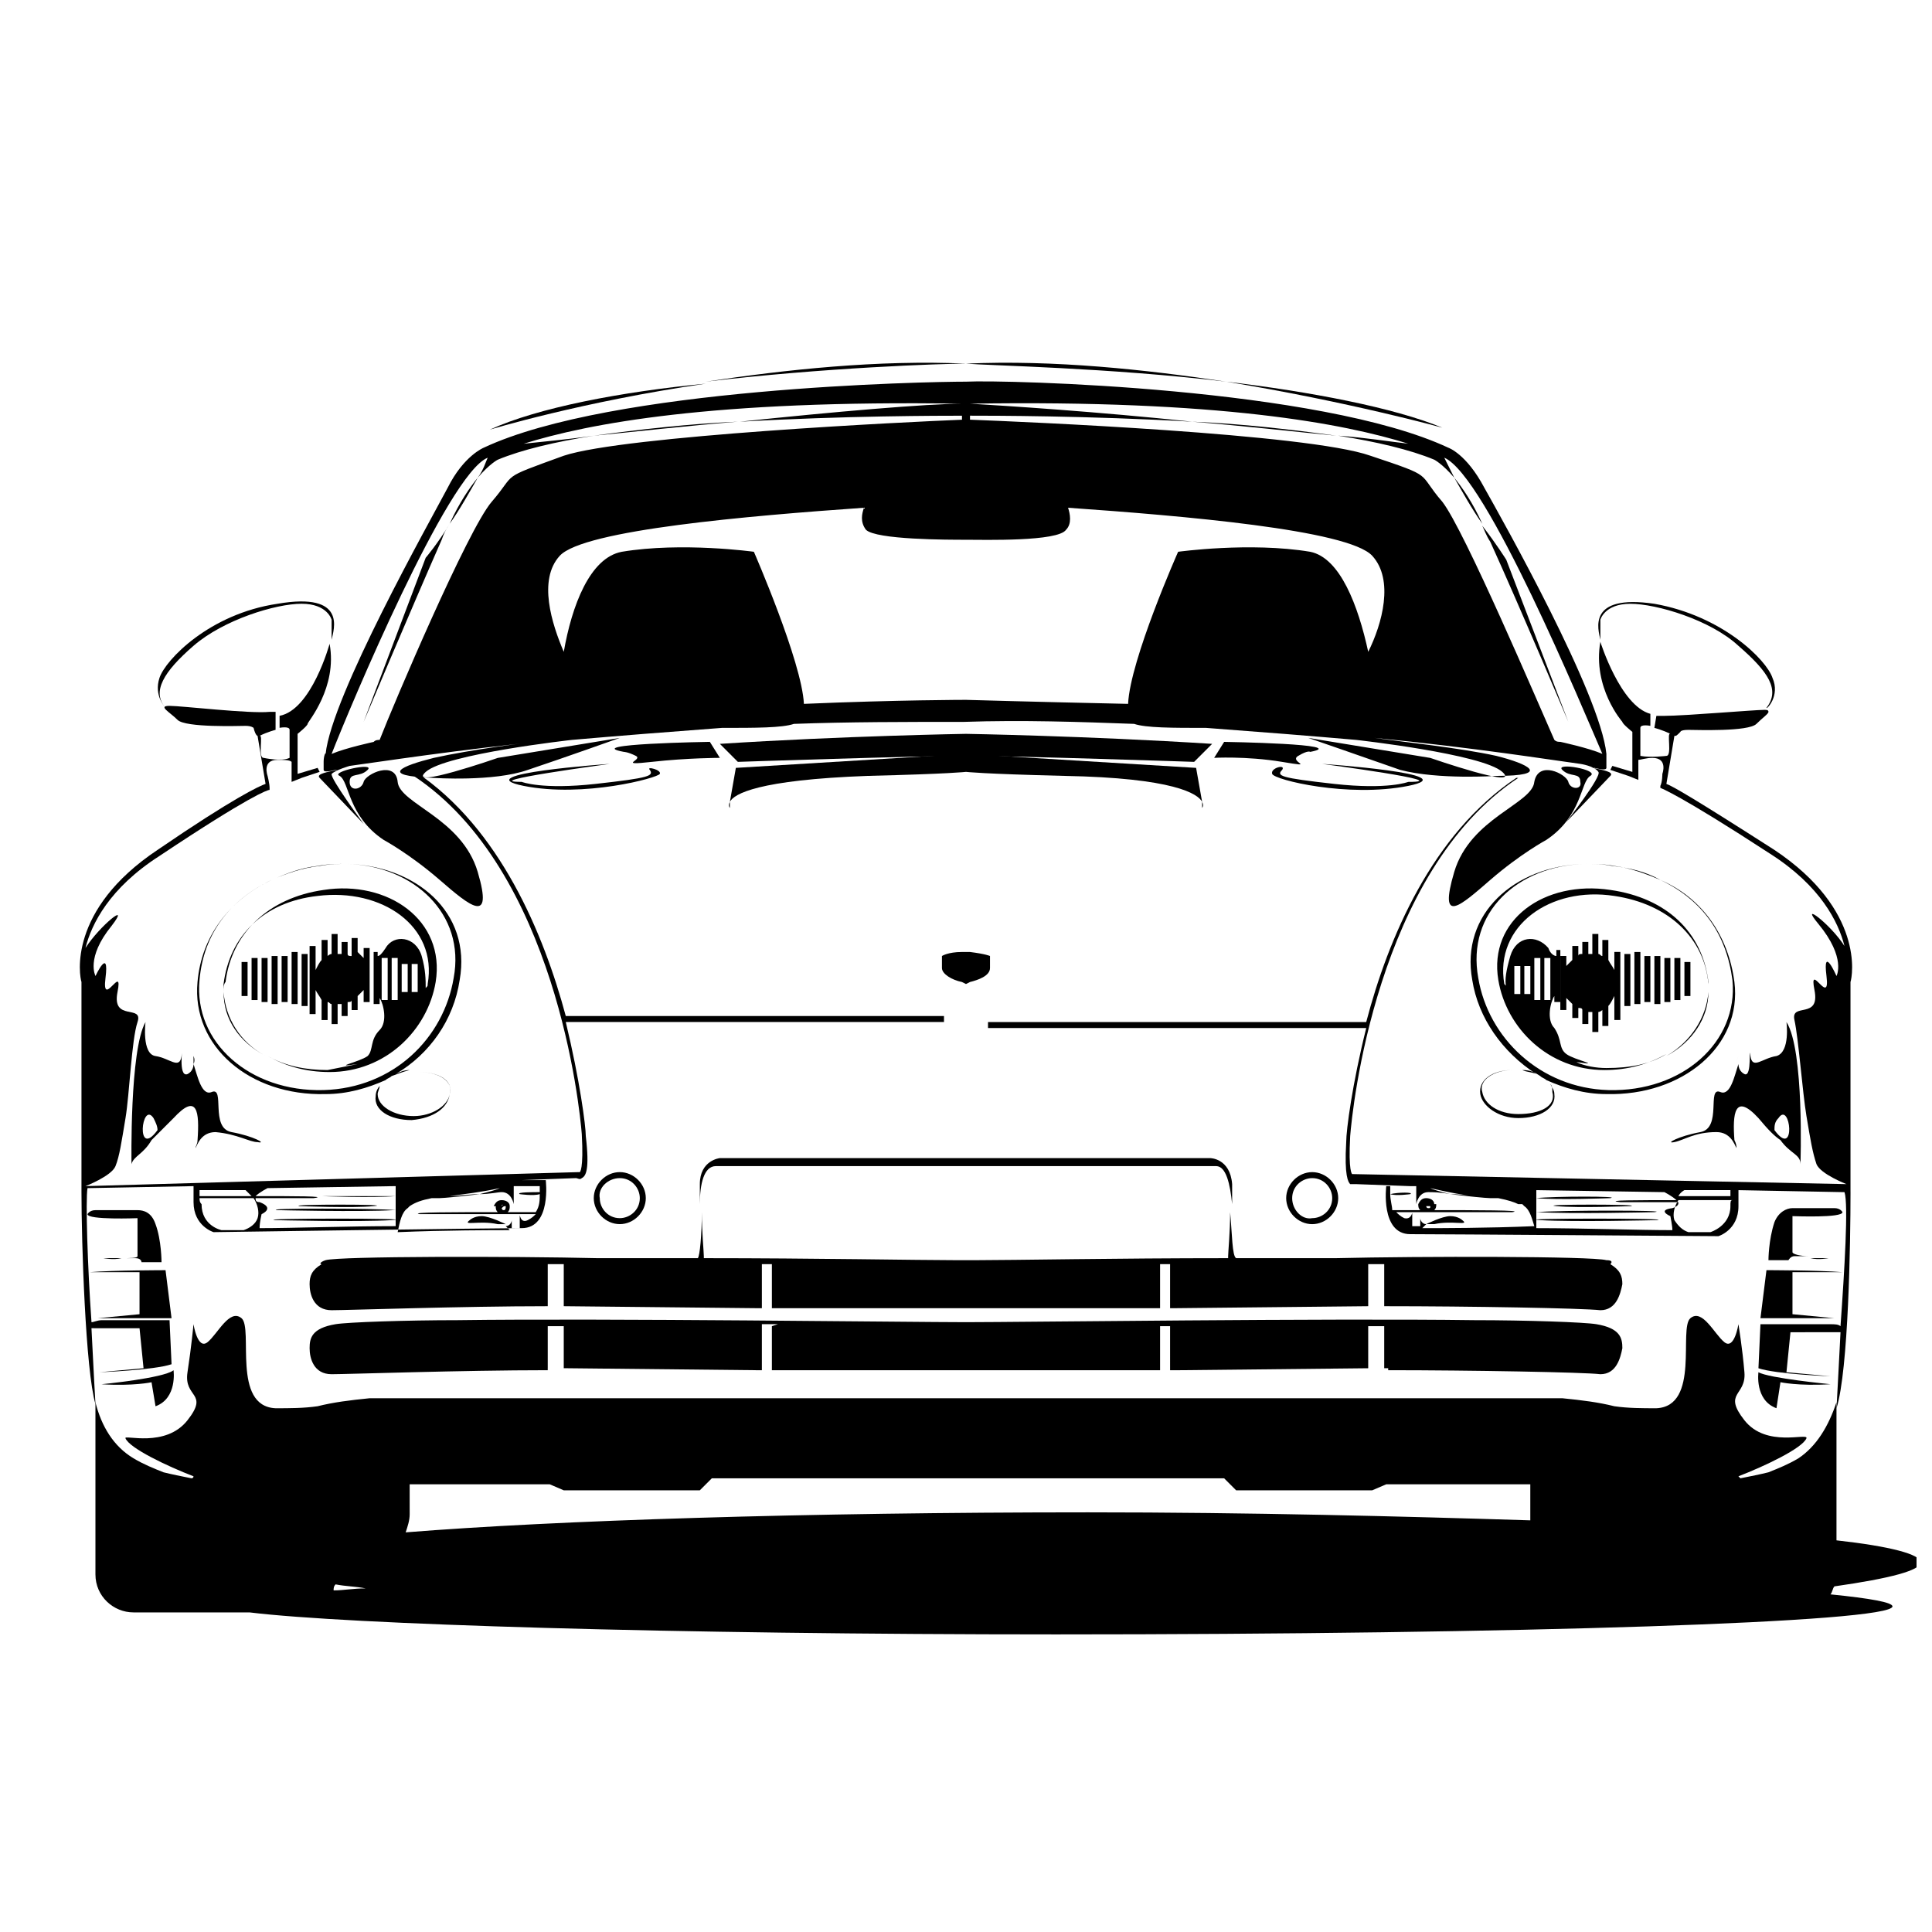<?xml version="1.0" encoding="UTF-8"?>
<!-- Uploaded to: SVG Repo, www.svgrepo.com, Generator: SVG Repo Mixer Tools -->
<svg width="800px" height="800px" version="1.1" viewBox="144 144 512 512" xmlns="http://www.w3.org/2000/svg">
 <defs>
  <clipPath id="a">
   <path d="m169 492h482.9v86h-482.9z"/>
  </clipPath>
 </defs>
 <path d="m406.36 400.53v-3.18s-1.062-0.531-5.305-1.062h-1.062-1.062c-3.711 0-5.305 1.062-5.305 1.062v3.184c0 1.59 2.652 3.184 5.305 3.711l1.062 0.531 1.062-0.531c2.121-0.531 5.305-1.594 5.305-3.715z"/>
 <path d="m465.23 341.13c-33.41-2.121-65.23-2.652-65.23-2.652s-32.352 0.531-65.23 2.652l4.773 4.773s47.199-1.59 60.457-1.59 60.457 1.59 60.457 1.59z"/>
 <path d="m568.11 508.18c4.242 0 5.305-4.242 5.832-6.894 0-2.652-0.531-5.305-6.894-6.363-3.184-0.531-18.562-1.062-32.352-1.062-38.715-0.531-120.38 0.531-134.7 0.531-14.32 0-95.988-1.062-134.7-0.531-13.789 0-29.168 0.531-32.352 1.062-6.363 1.062-6.894 3.711-6.894 6.363 0 2.652 1.062 6.894 5.832 6.894 4.242 0 34.473-1.062 57.273-1.062v-0.531h4.242l50.91 0.531h-0.531 1.59 1.062 2.652 102.88 2.652 1.062 1.59-0.531l50.91-0.531h4.242v0.531c21.754 0.004 51.984 0.535 56.227 1.062zm-274.71-1.59h-4.242v-11.137h4.242zm55.156-11.137v11.668h-2.652v-12.199h4.242zm105.53 11.668h-2.652v-11.668h-1.59 4.242zm52.504-0.531v-11.137h4.242v11.137h-4.242z"/>
 <path d="m628.57 477.43h-4.773c2.121 0.531 4.773 0 4.773 0z"/>
 <path d="m632.28 465.23s-0.531-1.062-2.121-1.062h-9.547-1.59c-1.59 0-3.711 1.062-4.773 3.711-1.59 4.773-1.59 10.078-1.59 10.078h5.305s0.531-1.062 1.59-1.062h3.711c-2.121 0-4.242-0.531-4.242-1.062v-9.543c0.531 0 13.258 0.531 13.258-1.059z"/>
 <path d="m610.54 493.34h19.621l-11.137-1.062v-11.137h13.258c-6.363-0.531-20.152-0.531-20.152-0.531z"/>
 <path d="m615.84 510.3s4.773 1.062 13.258 0.531c0 0-16.441-1.59-19.09-3.184 0 0-1.062 7.426 4.773 9.547z"/>
 <path d="m613.72 323.63c-1.59-4.773-13.258-16.441-31.289-19.621-18.031-2.652-14.848 6.894-14.32 9.547v-5.305s1.062-4.242 7.953-4.242c6.894 0 21.215 4.242 28.637 11.137 7.953 6.894 11.137 11.668 7.426 16.441 0.004 0.527 3.715-3.184 1.594-7.957z"/>
 <path d="m634.4 459.93v-55.684c0.531-1.59 3.711-19.09-20.152-35-20.684-13.258-27.047-16.969-28.637-17.5l2.121-12.727c0.531 0 0.531 0 1.59-1.062 0 0 0-0.531 2.121-0.531 2.121 0 15.91 0.531 18.031-1.59 1.59-1.59 3.184-2.652 3.184-3.184s-0.531-0.531-1.062-0.531c-2.652 0-21.215 1.59-26.516 1.59h-2.121l-0.531 3.184s2.121 0.531 4.242 1.59c-1.062-0.531 0.531 5.832-1.062 5.832 0 0-4.242 0.531-6.894 0v-7.426c0-1.062 2.652-0.531 2.652-0.531v-3.184c-7.953-2.121-13.258-19.09-13.258-19.09-2.121 12.199 5.832 21.215 5.832 21.215 0 0.531 2.652 2.652 2.652 2.652v10.605l-5.305-1.59-0.531 1.062 4.773 1.59 2.652 1.062v-5.305c0.531 0 2.121-0.531 3.711-0.531 4.242 0 2.652 4.242 2.652 4.242s0 2.121-0.531 3.184v0.531s4.773 1.59 29.168 17.5c13.258 8.484 18.031 18.031 19.621 24.395-3.711-5.832-12.199-12.199-6.894-5.832 7.434 9.016 4.781 13.785 4.781 13.785s-3.711-8.484-2.652 0c1.062 8.484-4.773-4.242-3.184 3.711 1.59 7.953-6.363 3.184-5.305 7.953 1.062 4.773 2.121 19.09 3.184 25.457 1.062 6.363 1.59 9.547 2.652 12.727 1.062 2.652 7.953 5.305 7.953 5.305l-130.46-2.652h-0.531s-1.062-0.531-0.531-10.078c0.531-6.894 6.894-70.004 44.547-94.93l-0.523 0.008c-22.273 14.848-33.941 42.426-39.773 64.699h-100.23v1.59h100.23c-3.711 14.848-5.305 27.047-5.305 30.23-0.531 9.016 0.531 10.605 1.062 11.137h1.59l14.32 0.531h-6.363s-1.59 12.727 6.363 12.727c7.957 0 81.672 0.531 81.672 0.531s5.305-1.59 5.305-7.953v-4.242l28.105 0.531c1.062 3.184 0 20.684-1.062 35.531-0.531-0.531-1.59-0.531-2.652-0.531h-4.773-13.789l-0.531 11.668c4.773 1.59 19.09 2.121 19.09 2.121l-11.668-1.062 1.062-10.605 12.203-0.004h1.062c-0.531 10.605-1.062 20.152-1.062 20.152 3.18-10.074 3.711-44.016 3.711-57.273zm-47.73-121.45v0 0zm-73.715 119.86m-0.531 2.121c1.59 0.531 5.305 0 5.305 0 1.062-0.531-3.18-0.531-5.305 0v-2.121h6.894v4.773s0.531-3.184 3.184-3.184c1.062 0 3.184 0 5.832 0.531-2.121-0.531-4.242-1.062-5.305-1.59 4.773 1.062 9.547 2.121 13.258 2.121-2.121 0-5.305-0.531-7.953-0.531 4.242 0.531 9.547 1.062 10.605 1.062h2.121c2.652 0.531 4.242 1.062 5.305 1.59h-22.273c0-1.062-1.062-1.59-2.121-1.59-1.062 0-1.59 0.531-2.121 1.59-1.59 0-2.121 0 0 0 0 0.531 0 1.062 0.531 1.59h-7.426c0-1.062-0.531-2.652-0.531-4.242zm10.609 3.18c0 0.531 0 0.531-0.531 0.531s-0.531-0.531-0.531-0.531h1.062zm-1.062 0c0.531-0.531 0.531-0.531 0 0h0.531-0.531zm-1.059 5.836 1.062-1.062c-1.062 0-1.59-1.062-1.59-1.59v2.121h-1.062-1.062v-3.184c0-1.062 0 1.59-2.121 1.062-1.062-0.531-1.59-1.062-2.121-1.59h6.363v1.062-1.062h2.652 21.742c3.711-0.531-10.078-0.531-20.684-0.531 0.531-0.531 0.531-1.062 0.531-1.59h22.805l0.531 0.531c1.59 1.062 2.121 3.711 2.652 5.305-12.73 0.527-24.926 0.527-29.699 0.527zm65.758-3.184s0.531 2.652 0.531 3.711c-9.016 0-23.336-0.531-36.062-0.531v-4.242h0.531c9.016 0.531 30.758 0 30.758 0 5.305-0.531-25.457-0.531-31.289 0v-1.59h0.531-0.531v-2.121c5.832 0.531 19.621 0 19.621 0 3.184-0.531-14.848-0.531-19.621 0v-2.121l33.941 0.531s2.121 1.062 3.184 2.121c-10.078 0-19.621 0-14.848 0.531h15.379c0 0.531 0 1.062-1.59 1.59-4.246 0.531-0.535 2.121-0.535 2.121zm15.91-2.652c0 5.305-5.305 6.894-5.305 6.894h-5.832c-1.59-0.531-2.652-1.59-3.711-3.184-0.531-1.59 0-3.711 1.062-5.305h14.32c-0.535 0.004-0.535 0.535-0.535 1.594zm0-2.652h-13.789c0.531-1.062 1.59-1.59 1.59-1.59h12.199v1.59z"/>
 <path d="m462.58 356.51v1.59s0.527-0.527 0-1.59z"/>
 <path d="m459.93 255.75c13.258 1.062 27.047 2.652 38.184 3.711-11.668-1.59-24.926-3.18-38.184-3.711z"/>
 <path d="m559.62 335.3-16.441-42.957s-2.652-4.242-6.363-9.016c0.531 1.062 1.062 2.652 2.121 4.242 7.957 17.504 20.684 47.73 20.684 47.73z"/>
 <path d="m529.4 270.6c2.121 3.711 4.773 8.484 7.426 12.199-2.652-5.832-5.305-9.547-7.426-12.199z"/>
 <path d="m584.02 377.2c-3.711-1.59-7.953-3.184-12.199-3.711-2.652-0.531-5.305-0.531-7.953-0.531 2.652 0 4.773 0 7.426 0.531 4.769 0.527 9.012 1.59 12.727 3.711z"/>
 <path d="m584.02 377.2c11.137 5.305 17.5 14.32 19.09 26.516 1.59 16.441-13.258 29.699-32.879 29.168-18.031-0.531-31.82-13.789-34.473-29.699-3.184-17.5 10.605-29.699 28.105-30.23-18.562 0.531-32.879 13.258-29.699 30.758 1.59 10.078 7.953 19.09 16.969 24.926-1.062-0.531-2.652-0.531-3.711-1.062h-2.121 2.121c2.121 0 3.184 0.531 4.773 1.59 0.531 0.531 1.062 0.531 1.59 1.062l1.59 1.59-1.59-1.59c4.773 2.121 10.078 3.711 15.91 3.711 20.152 0.531 36.062-12.727 33.941-29.699-1.59-12.191-8.48-22.266-19.617-27.039z"/>
 <path d="m546.37 439.24c-5.305 0-9.016-2.652-9.547-5.832-1.062-3.184 3.184-5.832 7.953-5.832-5.305 0-9.016 2.652-8.484 6.363 0.531 3.184 4.773 6.363 10.078 6.363 5.832 0 10.078-2.652 9.547-6.363 0-1.062-0.531-1.59-1.062-2.652 0.531 0.531 0.531 1.062 0.531 2.121 1.062 3.711-3.18 5.832-9.016 5.832z"/>
 <path d="m541.07 403.71c2.121 12.727 13.258 23.863 28.105 23.863 6.363 0 11.668-1.59 16.441-4.242-4.242 2.652-9.547 3.711-15.91 3.711-2.652 0-5.832-0.531-7.953-1.59 7.426 1.062-0.531-0.531-2.652-2.121-2.121-1.59-1.062-3.711-3.184-6.894-2.121-2.121-1.062-6.894 0-8.484v1.59h1.59v-13.789h-1.062l0.004 1.594c-0.531 0-1.59-0.531-2.121-2.121-3.184-3.715-8.484-3.184-10.078 2.121-1.062 3.711-1.59 6.363-1.062 8.484 0-0.531 0-0.531-0.531-1.062-2.652-15.379 12.199-25.984 29.168-23.336 14.32 2.121 23.863 11.137 24.926 23.336v2.121-2.652c-1.59-13.258-11.137-22.273-25.984-24.395-17.5-2.648-32.348 7.957-29.695 23.867zm12.195-5.832h1.59v11.137h-1.59zm-2.652 0h1.59v11.137h-1.59zm-2.648 2.121h1.59v7.426h-1.59zm-2.652 0h1.59v7.426h-1.59z"/>
 <path d="m585.61 423.86c6.894-3.711 11.137-10.078 11.137-16.969-0.531 6.891-4.773 13.258-11.137 16.969z"/>
 <path d="m571.82 401.06c-0.531-1.062-1.062-1.59-1.59-2.652v-5.305h-1.59v4.242c-0.531 0-0.531-0.531-1.062-0.531v-5.305h-1.59v5.305h-1.062v-3.184h-1.59v3.184c-0.531 0-1.062 0-1.062 0.531v-2.652h-1.59v3.711l-1.59 1.59v-2.652h-1.59v6.363 0.531 0.531 6.894h1.59v-3.184l1.59 1.59v3.711h1.59v-2.652c0.531 0 1.062 0 1.062 0.531v3.711h1.59v-3.184h1.062v5.305h1.59v-5.305c0.531 0 1.062-0.531 1.062-0.531v4.242h1.59v-5.305c0.531-0.531 1.062-1.59 1.59-2.652v6.363h1.59v-18.031h-1.59z"/>
 <path d="m577.13 396.29h1.59v13.789h-1.59z"/>
 <path d="m582.43 397.35h1.59v12.727h-1.59z"/>
 <path d="m587.73 397.88h1.59v11.137h-1.59z"/>
 <path d="m590.39 398.94h1.59v9.016h-1.59z"/>
 <path d="m585.08 397.88h1.59v11.668h-1.59z"/>
 <path d="m579.78 397.35h1.59v12.199h-1.59z"/>
 <path d="m574.48 396.82h1.59v13.789h-1.59z"/>
 <path d="m559.62 351.21c-0.531-2.121-7.953-5.832-9.016 0-0.531 5.832-16.969 9.547-21.215 23.863-4.242 14.32 1.59 9.016 9.547 2.121 7.953-6.894 14.848-10.605 14.848-10.605 9.547-6.363 9.016-15.379 11.668-16.969 2.652-1.59-9.547-3.711-7.426-1.59s4.773 0.531 4.773 3.184c0.535 2.117-2.648 2.117-3.18-0.004z"/>
 <path d="m599.93 433.41c-3.711-1.59 0.531 9.547-5.305 10.605-5.832 1.062-9.547 3.184-6.894 2.652 2.652-0.531 5.305-2.652 11.137-2.652 3.711 0 4.773 3.184 5.305 4.242 0-0.531 0-1.062-0.531-2.121-0.531-6.894 0-12.727 6.363-5.832 2.652 3.184 4.242 4.773 5.832 5.832 2.652 3.711 5.305 3.711 5.305 6.363 0 0 1.062-30.23-3.711-37.652 0 0 1.062 7.953-2.652 9.016-3.711 0.531-6.363 3.711-6.894 0-0.531-3.711 0.531 5.832-1.59 4.773-1.062-0.531-1.59-1.59-1.59-2.652-1.059 3.184-2.121 8.484-4.773 7.426zm15.383 6.894c3.184-4.773 4.773 11.137-1.062 3.184 0-1.062 0-2.125 1.062-3.184z"/>
 <path d="m604.18 425.98c0-1.062 0.531-2.121 0.531-2.121-0.004 0-0.531 1.059-0.531 2.121z"/>
 <path d="m483.79 345.91c9.547 1.59 1.59 0 4.242-1.59s3.184-1.062 3.184-1.062c11.137-2.121-22.805-2.652-22.805-2.652l-2.652 4.242c-0.527 0 8.484-0.531 18.031 1.062z"/>
 <path d="m517.2 352.27c15.91-3.184-22.805-5.832-22.805-5.832s36.062 4.773 22.805 4.773c0 0-5.305 2.121-19.621 0.531-14.32-1.594-15.379-2.125-13.789-3.715 1.062-1.59-3.184-0.531-2.652 1.062 0.531 1.59 20.152 6.359 36.062 3.18z"/>
 <path d="m498.64 461.52c0-3.711-3.184-6.894-6.894-6.894-3.711 0-6.894 3.184-6.894 6.894s3.184 6.894 6.894 6.894c3.711 0 6.894-3.18 6.894-6.894zm-12.199 0c0-3.184 2.652-5.305 5.305-5.305 3.184 0 5.305 2.652 5.305 5.305 0 3.184-2.652 5.305-5.305 5.305-2.652 0.531-5.305-2.121-5.305-5.305z"/>
 <path d="m468.94 245.14c-21.215-3.184-45.609-5.832-68.941-4.773-23.336-1.062-47.73 1.59-68.941 4.773 31.289-3.711 62.578-4.773 68.941-4.773 6.363 0.531 37.652 1.059 68.941 4.773z"/>
 <path d="m468.94 245.14c32.352 5.305 57.273 12.199 57.273 12.199-12.727-5.305-35-9.547-57.273-12.199z"/>
 <path d="m524.09 468.41c4.773-1.062 9.547 0.531 7.426-1.062 0 0-1.062-1.062-3.184-1.062-2.121 0-6.363 2.121-6.363 2.121 0.531 0.004 1.062 0.004 2.121 0.004z"/>
 <path d="m556.45 463.64c5.832 0.531 19.621 0 19.621 0 4.242-0.531-25.457-0.531-19.621 0z"/>
 <path d="m552.2 467.35c9.016 0.531 30.758 0 30.758 0 6.363-0.531-39.773-0.531-30.758 0z"/>
 <path d="m470 465.23c0 5.305-0.531 10.605-0.531 11.668v0.531c-29.699 0-57.273 0.531-66.82 0.531h-5.305c-9.547 0-37.652-0.531-66.82-0.531v-0.531c0-1.062-0.531-6.363-0.531-11.668 0 5.832-0.531 11.668-1.062 12.199h-26.516c-22.801-0.535-68.406-0.535-72.121 0.527-1.59 0.531-1.59 1.062-1.062 1.062-2.652 1.59-3.184 3.184-3.184 5.305 0 2.652 1.062 6.894 5.832 6.894 4.242 0 34.473-1.062 57.273-1.062h4.242l51.441 0.531h-0.531 1.062 0.531 2.652 102.89 2.652 0.531 1.062-0.531l51.441-0.531h4.242c22.805 0 52.504 0.531 57.273 1.062 4.242 0 5.305-4.242 5.832-6.894 0-2.121-0.531-3.711-3.184-5.305 0.531-0.531 0.531-1.062-1.062-1.062-3.703-1.062-49.312-1.062-71.586-0.531h-26.516c-1.062-0.531-1.062-6.363-1.594-12.195zm-176.6 24.922h-4.242v-11.137h3.711 0.531zm55.156 0.531h-2.652v-11.668h2.652zm105.53 0h-2.652v-11.668h2.652zm52.504-11.668h0.531 3.711v11.137h-4.242z"/>
 <path d="m229.77 345.91v2.121c0 0.531 1.062 0.531 3.184 0h0.531c-2.652 0.531-5.832 1.062-4.773 2.121l11.668 12.199s-9.016-12.199-8.484-13.258c1.062-1.062 4.773-2.121 4.773-2.121 7.953-1.062 28.105-4.242 54.625-6.894-7.426 0.531-22.805 2.652-32.352 4.773-8.484 2.121-14.848 4.773 0 5.305 0 0 15.91 1.062 24.926-2.121 9.547-3.184 24.395-8.484 24.395-8.484l-32.352 5.305s-24.395 8.484-19.09 3.711c5.305-4.773 38.715-8.484 38.715-8.484 12.199-1.062 25.457-2.121 39.773-3.184 9.016 0 15.91 0 19.09-1.062 14.32-0.531 29.699-0.531 45.078-0.531 15.379-0.531 30.758 0 45.078 0.531 3.184 1.062 10.078 1.062 19.09 1.062 14.32 1.062 27.578 2.121 39.773 3.184 0 0 33.41 3.711 38.715 8.484 5.305 4.773-19.09-3.711-19.09-3.711l-32.352-5.305s15.379 5.305 24.395 8.484c10.074 2.648 25.453 1.586 25.453 1.586 14.848 0 8.484-3.184 0-5.305-9.547-2.121-24.926-3.711-32.352-4.773 27.047 2.652 46.668 5.832 54.625 6.894 0 0 3.711 0.531 4.773 2.121 1.062 1.062-8.484 13.258-8.484 13.258l11.668-12.199c1.062-1.062-2.121-1.59-4.773-2.121h0.531c2.121 0.531 3.184 0.531 3.184 0v-1.59-2.121c-1.59-15.91-27.578-62.047-32.352-70.535-4.773-9.016-9.547-10.605-9.547-10.605-33.941-15.91-117.2-18.031-127.81-17.5-10.605 0-93.867 1.59-127.81 17.5 0 0-5.305 2.121-9.547 10.605-4.773 9.016-30.758 55.152-32.352 70.535 0-0.527-0.527 0.531-0.527 2.125zm171.29-90.688v-1.062c5.305 0 31.289 0 58.867 1.59-24.926-2.652-49.852-4.242-58.867-4.773 66.289-1.062 99.172 5.305 116.14 10.605-4.773-0.531-11.137-1.59-18.562-2.121 10.078 1.59 19.09 3.711 25.457 6.363 0 0 2.121 1.062 5.305 4.773-1.062-2.121-2.121-4.242-2.652-5.305 11.137 4.773 36.594 66.289 41.895 78.488-3.711-1.59-11.137-3.184-11.137-3.184-0.531 0-1.062 0-1.59-0.531-4.242-9.547-23.863-55.684-29.699-63.109-6.894-7.953-1.59-6.363-19.09-12.199-16.441-5.82-92.277-9.004-106.07-9.535zm25.457 29.168c1.59-1.59 1.062-4.242 0.531-5.832 30.23 2.121 74.246 5.832 80.609 12.727 5.832 6.363 2.652 18.031-1.062 25.457-2.652-12.199-7.426-24.926-15.379-26.516-15.91-2.652-35 0-35 0s-12.727 28.637-13.258 40.305c-24.926-0.531-42.957-1.062-42.957-1.062s-18.031 0-42.957 1.062c-0.531-11.137-13.258-40.305-13.258-40.305s-19.09-2.652-35 0c-8.484 1.59-13.258 14.32-15.379 26.516-3.184-7.426-6.894-19.09-1.062-25.457 6.363-6.894 50.383-10.605 80.609-12.727-0.531 1.59-1.062 3.711 0.531 5.832 2.652 2.652 21.742 2.652 26.516 2.652 4.769 0 24.395 0.531 26.516-2.652zm-153.27-19.09s0.531 0 0 0c-0.531 1.062-1.062 3.184-2.652 5.305 3.184-3.711 5.305-4.773 5.305-4.773 6.363-2.652 15.379-4.773 25.457-6.363-7.426 1.062-13.789 1.59-18.562 2.121 16.969-5.305 49.852-11.668 116.14-10.605-9.016 0-33.941 2.121-58.867 4.773 27.578-1.59 53.562-1.59 58.867-1.59v1.062c-13.789 0.531-89.625 4.242-105.54 9.547-17.5 6.363-12.199 4.242-19.09 12.199-6.363 7.426-25.984 53.562-29.699 63.109-0.531 0-1.062 0-1.59 0.531 0 0-7.426 1.59-11.137 3.184 4.769-12.211 30.758-74.258 41.363-78.5z"/>
 <path d="m176.2 477.43h-4.773c0.004 0 2.652 0.531 4.773 0z"/>
 <path d="m176.2 477.43h3.711c1.59 0 1.59 1.062 1.59 1.062h5.305s0-5.832-1.59-10.078c-1.062-3.184-3.184-3.711-4.773-3.711h-1.59-9.547c-1.59 0-2.121 1.062-2.121 1.062 0 1.59 13.258 1.062 13.258 1.062v10.078c0.004 0.523-2.117 0.523-4.242 0.523z"/>
 <path d="m169.84 493.34h19.621l-1.59-12.727s-13.789 0-20.152 0.531h13.258v11.137z"/>
 <path d="m169.31 495.99h11.668l1.062 10.605-11.668 1.062s14.32-0.531 19.09-2.121l-0.531-11.668h-13.258-4.773c-1.062 0-2.121 0.531-2.652 0.531-1.062-14.848-1.59-32.352-1.062-35.531l28.105-0.531v4.242c0 6.363 5.305 7.953 5.305 7.953s73.715-1.062 81.672-1.062c7.953 0 6.363-12.727 6.363-12.727h-6.363l14.32-0.531c0.531 0 1.062 0.531 1.59 0 1.062-0.531 2.121-2.121 1.062-11.137 0-2.652-1.59-14.848-5.305-30.23h100.23v-1.59l-100.23 0.004c-5.832-21.742-17.5-49.852-39.773-64.699l-0.531 1.062c37.652 24.926 44.016 88.035 44.547 94.93 0.531 9.547-0.531 10.078-0.531 10.078h-0.531l-130.46 3.707s6.894-2.652 7.953-5.305c1.062-2.652 1.59-6.363 2.652-12.727 1.062-6.363 1.59-20.684 3.184-25.457 1.59-4.773-6.894 0-5.305-7.953s-4.242 4.773-3.184-3.711c1.062-8.488-2.648-0.535-2.648-0.535s-2.652-4.773 4.242-13.258c5.305-6.894-3.184 0-6.894 5.832 1.59-6.363 6.363-15.91 19.621-24.395 23.863-15.91 28.637-17.5 29.168-17.5v-0.531c0-1.062-0.531-3.184-0.531-3.184s-1.59-4.242 2.652-4.242c1.59 0 3.184 0 3.711 0.531v5.305l2.652-1.062 4.773-1.59-0.531-1.062-5.305 1.59v-10.605s2.652-2.121 2.652-2.652 7.953-9.547 5.832-21.215c0 0-4.773 17.5-13.258 19.09v3.184s2.652-0.531 2.652 0.531v7.426c-2.121 1.062-6.894 0-6.894 0-1.59 0 0-6.363-1.062-5.832 2.121-1.062 4.242-1.59 4.242-1.59l0.004-4.769h-1.59c-5.305 0.531-23.336-1.59-26.516-1.59-3.184 0 0 1.59 2.121 3.711 2.121 2.121 16.441 1.59 18.031 1.59 1.59 0 2.121 0.531 2.121 0.531 0.531 2.121 1.059 2.121 1.059 2.121l2.121 12.727c-1.59 0.531-8.484 3.711-28.637 17.5-23.863 15.91-20.684 33.41-20.152 35v55.684c0 13.258 1.062 47.199 3.711 56.215 0 0-0.531-9.016-1.062-20.152 0.004 0.004 0.535 0.004 1.066 0.004zm117.73-37.652m-28.637 3.18h2.121c1.062 0 6.363-0.531 10.605-1.062-2.652 0-5.832 0.531-7.953 0.531 3.711-0.531 8.484-1.062 13.258-2.121-1.062 0.531-3.184 1.062-5.305 1.59 2.652 0 4.773-0.531 5.832-0.531 2.652 0 3.184 3.184 3.184 3.184v-4.773h6.894v1.59c-1.59 0-6.363 0-5.305 0.531 0 0 3.711 0.531 5.305 0 0 1.59 0 3.184-1.062 4.773h-7.426c0.531-0.531 0.531-1.062 0.531-1.59 1.59 0 1.59 0 0 0 0-1.062-1.062-1.59-2.121-1.59-1.062 0-1.59 0.531-2.121 1.59h-22.273c1.594-1.059 3.184-1.59 5.836-2.121zm19.621 2.121c0 0.531 0 1.062-0.531 1.062s-0.531-0.531-0.531-0.531c0.531-0.531 0.531-0.531 1.062-0.531zm-1.059 0c0-0.531 0.527-0.531 0 0h0.531-0.531zm-24.926 0.531 0.531-0.531h22.805c0 0.531 0 1.062 0.531 1.59-10.605 0-23.863 0-20.684 0.531h21.742 2.652v1.062-1.062h6.363c-0.531 0.531-1.062 1.062-2.121 1.59-2.121 1.062-2.121-2.121-2.121-1.062v3.184h-1.062-1.062v-2.121c0 0.531-0.531 1.59-1.59 1.59l1.062 1.062c-4.773 0-16.969 0-29.699 0.531 0.531-2.652 1.059-5.301 2.652-6.363zm-40.305-3.184c1.062-1.062 3.184-2.121 3.184-2.121l33.941-0.531-0.004 2.652h-19.621s13.258 0.531 19.621 0v2.121h-0.531 0.531v1.59c-5.305-0.531-36.062-0.531-31.289 0 0 0 21.742 0.531 30.758 0h0.531v4.242c-12.727 0-27.047 0.531-36.062 0.531 0-1.59 0.531-3.711 0.531-3.711s3.711-1.59-0.531-3.184c-1.059 0.004-1.059-0.527-1.059-1.059h15.379c4.242-0.531-5.305-0.531-15.379-0.531zm-14.852-1.59h12.199l1.59 1.59h-13.789v-1.59zm0 2.121h14.32c1.062 1.59 1.59 3.711 1.062 5.305-0.531 1.59-2.121 2.652-3.711 3.184h-5.832s-5.305-1.062-5.305-6.894c-0.535-0.531-0.535-1.062-0.535-1.594zm16.441-123.04v0 0z"/>
 <path d="m170.9 510.84c8.484 0.531 13.258-0.531 13.258-0.531l1.059 6.367c5.832-2.121 4.773-9.547 4.773-9.547-2.652 2.121-19.09 3.711-19.09 3.711z"/>
 <path d="m195.29 315.14c7.953-6.894 21.742-11.137 28.637-11.137 6.894 0 7.953 4.242 7.953 4.242v5.305c0.531-2.652 4.242-12.727-14.32-9.547-18.031 2.652-29.699 14.848-31.289 19.621-1.59 4.773 1.59 7.953 1.59 7.953-3.707-4.238-0.527-9.543 7.43-16.438z"/>
 <path d="m337.42 358.1v-1.59c-0.531 1.062 0 1.59 0 1.59z"/>
 <path d="m337.42 356.51c1.062-2.121 7.426-5.832 36.594-6.894 21.742-0.531 25.984-1.062 25.984-1.062s4.242 0.531 25.984 1.062c29.168 0.531 35.531 4.773 36.594 6.894l-1.594-9.016-60.988-3.711-60.984 3.711z"/>
 <path d="m301.36 259.46c11.137-1.062 24.926-2.652 38.184-3.711-12.73 0.531-26.52 2.121-38.184 3.711z"/>
 <path d="m240.37 335.3s12.727-30.23 20.684-48.258c0.531-1.59 1.062-2.652 2.121-4.242-3.184 5.305-6.363 9.016-6.363 9.016z"/>
 <path d="m270.6 270.6c-2.121 2.652-4.773 6.363-7.426 12.199 2.652-3.711 5.305-8.484 7.426-12.199z"/>
 <path d="m236.13 372.95c-2.652 0-5.305 0-7.953 0.531-4.773 0.531-8.484 2.121-12.199 3.711 3.711-1.59 7.953-3.184 12.727-3.711 2.652-0.531 5.305-0.531 7.426-0.531z"/>
 <path d="m265.82 403.71c3.184-18.031-11.668-30.23-29.699-30.758 17.5 0.531 31.289 13.258 28.105 30.23-2.652 15.91-15.91 29.168-34.473 29.699-19.621 0.531-34.473-12.727-32.879-29.168 1.062-12.199 7.953-21.215 19.09-26.516-11.137 5.305-18.562 14.848-19.621 27.047-1.59 16.969 13.789 30.23 33.941 29.699 5.832 0 11.137-1.59 15.91-3.711l-1.59 1.59 1.59-1.59c0.531-0.531 1.062-0.531 1.59-1.062 1.59-0.531 2.652-1.062 4.773-1.59h2.121-2.121c-1.59 0-2.652 0.531-3.711 1.062 9.02-5.312 15.383-14.328 16.973-24.934z"/>
 <path d="m263.18 433.94c-0.531 3.184-4.773 5.832-9.547 5.832-5.305 0-9.547-2.652-9.547-5.832 0-0.531 0.531-1.59 0.531-2.121-0.531 0.531-1.062 1.59-1.062 2.652-0.531 3.711 3.711 6.363 9.547 6.363 5.836-0.527 9.547-3.18 10.078-6.894 1.062-3.184-2.652-5.832-7.953-5.832 4.769 0 9.012 2.121 7.953 5.832z"/>
 <path d="m203.25 406.89v-2.121c1.59-12.727 10.605-21.742 24.926-23.336 16.969-2.121 31.82 7.953 29.168 23.336 0 0.531 0 0.531-0.531 1.062 0-2.121 0-4.773-1.062-8.484-1.59-5.305-7.426-5.832-9.547-2.121-1.062 1.59-1.59 2.121-2.121 2.121v-1.062h-1.062v13.789h1.59v-1.59c1.062 1.59 2.121 6.363 0 8.484-2.652 2.652-1.59 5.305-3.184 6.894-2.121 1.59-10.078 3.184-2.652 2.121-2.652 0.531-5.305 1.062-7.953 1.59-5.832 0-11.137-1.062-15.91-3.711 4.773 2.652 10.078 4.242 16.441 4.242 14.848 0 25.984-11.137 28.105-23.863 2.652-16.441-12.727-27.047-29.699-24.395-14.848 2.121-24.395 11.668-25.984 24.395-0.523 0.523-0.523 1.586-0.523 2.648zm43.488 2.121h-1.59v-11.137h1.59zm2.652 0h-1.59v-11.137h1.59zm2.652-2.121h-1.59v-7.426h1.59zm2.648 0h-1.59v-7.426h1.59z"/>
 <path d="m203.25 406.89c0 7.426 4.242 13.258 11.137 16.969-6.891-3.711-10.605-10.078-11.137-16.969z"/>
 <path d="m221.28 396.29h1.59v13.789h-1.59z"/>
 <path d="m215.98 397.35h1.59v12.727h-1.59z"/>
 <path d="m210.67 397.88h1.59v11.137h-1.59z"/>
 <path d="m208.02 398.94h1.59v9.016h-1.59z"/>
 <path d="m213.32 397.88h1.59v11.668h-1.59z"/>
 <path d="m218.63 397.35h1.59v12.199h-1.59z"/>
 <path d="m223.93 396.82h1.59v13.789h-1.59z"/>
 <path d="m230.82 413.79v-4.242c0.531 0 0.531 0.531 1.062 0.531v5.305h1.59v-5.305h1.062v3.184h1.59v-3.711c0.531 0 1.062 0 1.062-0.531v2.652h1.59v-3.711c0.531-0.531 1.062-1.062 1.59-1.59v3.184h1.59v-6.894-0.531-0.531-6.363h-1.59v2.652c-0.531-0.531-1.062-1.062-1.59-1.59v-3.711h-1.59l-0.004 4.766c-0.531 0-1.062 0-1.062-0.531v-3.184h-1.59v3.184h-1.062v-5.305h-1.59v5.305c-0.531 0-1.062 0.531-1.062 0.531v-4.242h-1.59v5.305c-0.531 0.531-1.062 1.59-1.59 2.652v-6.363h-1.59v18.031h1.59v-6.363c0.531 1.062 1.062 1.59 1.59 2.652v5.305l1.594-0.008z"/>
 <path d="m270.6 375.07c-4.242-14.32-20.684-18.031-21.215-23.863-0.531-5.832-8.484-2.121-9.016 0-0.531 2.121-3.711 2.652-3.711 0 0-2.652 2.652-1.062 4.773-3.184 2.121-2.121-10.078 0.531-7.426 1.59 2.652 1.59 2.121 10.605 11.668 16.969 0 0 6.894 3.711 14.848 10.605 7.957 6.898 14.32 12.199 10.078-2.117z"/>
 <path d="m195.82 448.26c0.531-1.062 1.59-4.242 5.305-4.242 5.832 0.531 9.016 2.652 11.137 2.652 2.652 0.531-1.062-1.59-6.894-2.652-5.832-1.062-1.59-12.199-5.305-10.605-2.652 1.059-3.715-4.242-4.773-7.426 0 1.062-0.531 2.121-1.59 2.652-2.652 1.062-1.062-8.484-1.59-4.773-0.531 3.711-3.184 0.531-6.894 0s-2.652-9.016-2.652-9.016c-4.242 7.426-3.711 37.652-3.711 37.652 0.531-2.121 3.184-2.652 5.305-6.363 1.062-1.062 2.652-2.652 5.832-5.832 6.363-6.894 6.894-1.59 6.363 5.832-0.004 1.062-0.531 1.59-0.531 2.121zm-11.137-7.953c0.531 1.062 1.062 2.121 1.062 3.184-5.836 7.953-4.246-7.957-1.062-3.184z"/>
 <path d="m195.29 425.98c0.531-1.062 0-2.121 0-2.121v2.121z"/>
 <path d="m334.77 344.84-2.652-4.242s-34.473 0.531-22.805 2.652c0 0 1.062 0 3.184 1.062s-5.305 2.652 4.242 1.59 18.031-1.062 18.031-1.062z"/>
 <path d="m305.6 346.44s-38.715 2.652-22.805 5.832c15.91 3.184 35.531-2.121 36.062-3.184s-3.711-2.121-2.652-1.062c1.062 1.59 0 2.121-14.32 3.711-14.32 1.59-19.621-0.531-19.621-0.531-12.195 0.004 23.336-4.766 23.336-4.766z"/>
 <path d="m308.25 468.41c3.711 0 6.894-3.184 6.894-6.894s-3.184-6.894-6.894-6.894c-3.711 0-6.894 3.184-6.894 6.894 0 3.715 3.18 6.894 6.894 6.894zm0-12.195c3.184 0 5.305 2.652 5.305 5.305 0 3.184-2.652 5.305-5.305 5.305-3.184 0-5.305-2.652-5.305-5.305-0.531-2.656 2.121-5.305 5.305-5.305z"/>
 <path d="m273.78 257.87s24.395-7.426 57.273-12.199c-22.273 2.125-44.547 6.367-57.273 12.199z"/>
 <path d="m271.66 466.29c-2.121 0-3.184 1.062-3.184 1.062-2.121 1.59 2.652 0 7.426 1.062h2.121c0-0.004-4.242-2.125-6.363-2.125z"/>
 <path d="m223.4 463.64s14.32 0.531 19.621 0c6.367-0.531-23.332-0.531-19.621 0z"/>
 <path d="m217.04 467.35s21.742 0.531 30.758 0-37.121-0.531-30.758 0z"/>
 <path d="m464.7 450.91h-129.93s-5.305 0.531-5.305 6.894v5.305c0-5.305 1.062-10.078 4.242-10.078h65.23 2.121 65.23c2.652 0 3.711 4.773 4.242 10.078v-5.305c-0.531-6.894-5.832-6.894-5.832-6.894z"/>
 <g clip-path="url(#a)">
  <path d="m652.96 558.04c0-2.121-7.953-4.242-22.273-5.832v-36.594c-2.121 6.363-5.305 11.668-10.078 14.848-2.652 1.59-5.305 2.652-7.953 3.711-2.121 0.531-4.773 1.062-7.426 1.59l-0.531-0.531c6.894-2.652 16.969-7.426 18.031-10.078 0.531-1.59-10.605 2.652-16.441-4.773-5.832-7.426 0.531-6.363 0-12.727-0.531-6.363-1.59-12.727-1.59-12.727s-1.062 6.894-3.711 4.773c-2.652-2.121-5.832-9.016-9.016-6.363-3.184 2.652 2.652 23.336-9.016 23.863-3.711 0-7.426 0-11.137-0.531-4.242-1.062-8.484-1.59-13.789-2.121h-1.062 0.531-6.894-301.23-6.894 0.531-1.062c-5.305 0.531-9.547 1.062-13.789 2.121-3.711 0.531-7.426 0.531-11.137 0.531-11.668-0.531-5.832-21.215-9.016-23.863-3.184-2.652-6.363 4.242-9.016 6.363-2.652 2.121-3.711-4.773-3.711-4.773s-0.531 5.832-1.59 12.727c-1.062 6.894 5.832 5.305 0 12.727-5.832 7.426-16.969 3.711-16.441 4.773 1.062 2.652 11.137 7.426 18.031 10.078 0 0.531-0.531 0.531-0.531 0.531-2.652-0.531-5.305-1.062-7.426-1.59-2.652-1.062-5.305-2.121-7.953-3.711-5.305-3.184-8.484-8.484-10.078-14.848v45.609c0 5.832 4.773 10.078 10.078 10.078h30.758c25.984 3.184 111.9 5.832 213.72 5.832 122.5 0 221.68-3.184 221.68-7.426 0-1.062-5.832-2.121-16.441-3.184 0.531-0.531 0.531-1.59 1.062-2.121 14.852-2.121 22.809-4.242 22.809-6.363zm-420.02 5.836c2.652 0.531 5.305 0.531 7.953 1.062-3.184 0-5.832 0.531-8.484 0.531 0-0.535 0-1.066 0.531-1.594zm18.562-26.52h38.184l3.711 1.59h36.062l3.184-3.184h135.76l3.184 3.184h36.062l3.711-1.59h60.988-4.773-18.031v8.488 1.062c-33.941-1.062-74.246-2.121-117.2-2.121-74.777 0-141.07 2.121-180.84 5.305 0.531-1.59 1.062-3.184 1.062-4.773l-0.004-7.961h-18.031-4.773z"/>
 </g>
</svg>